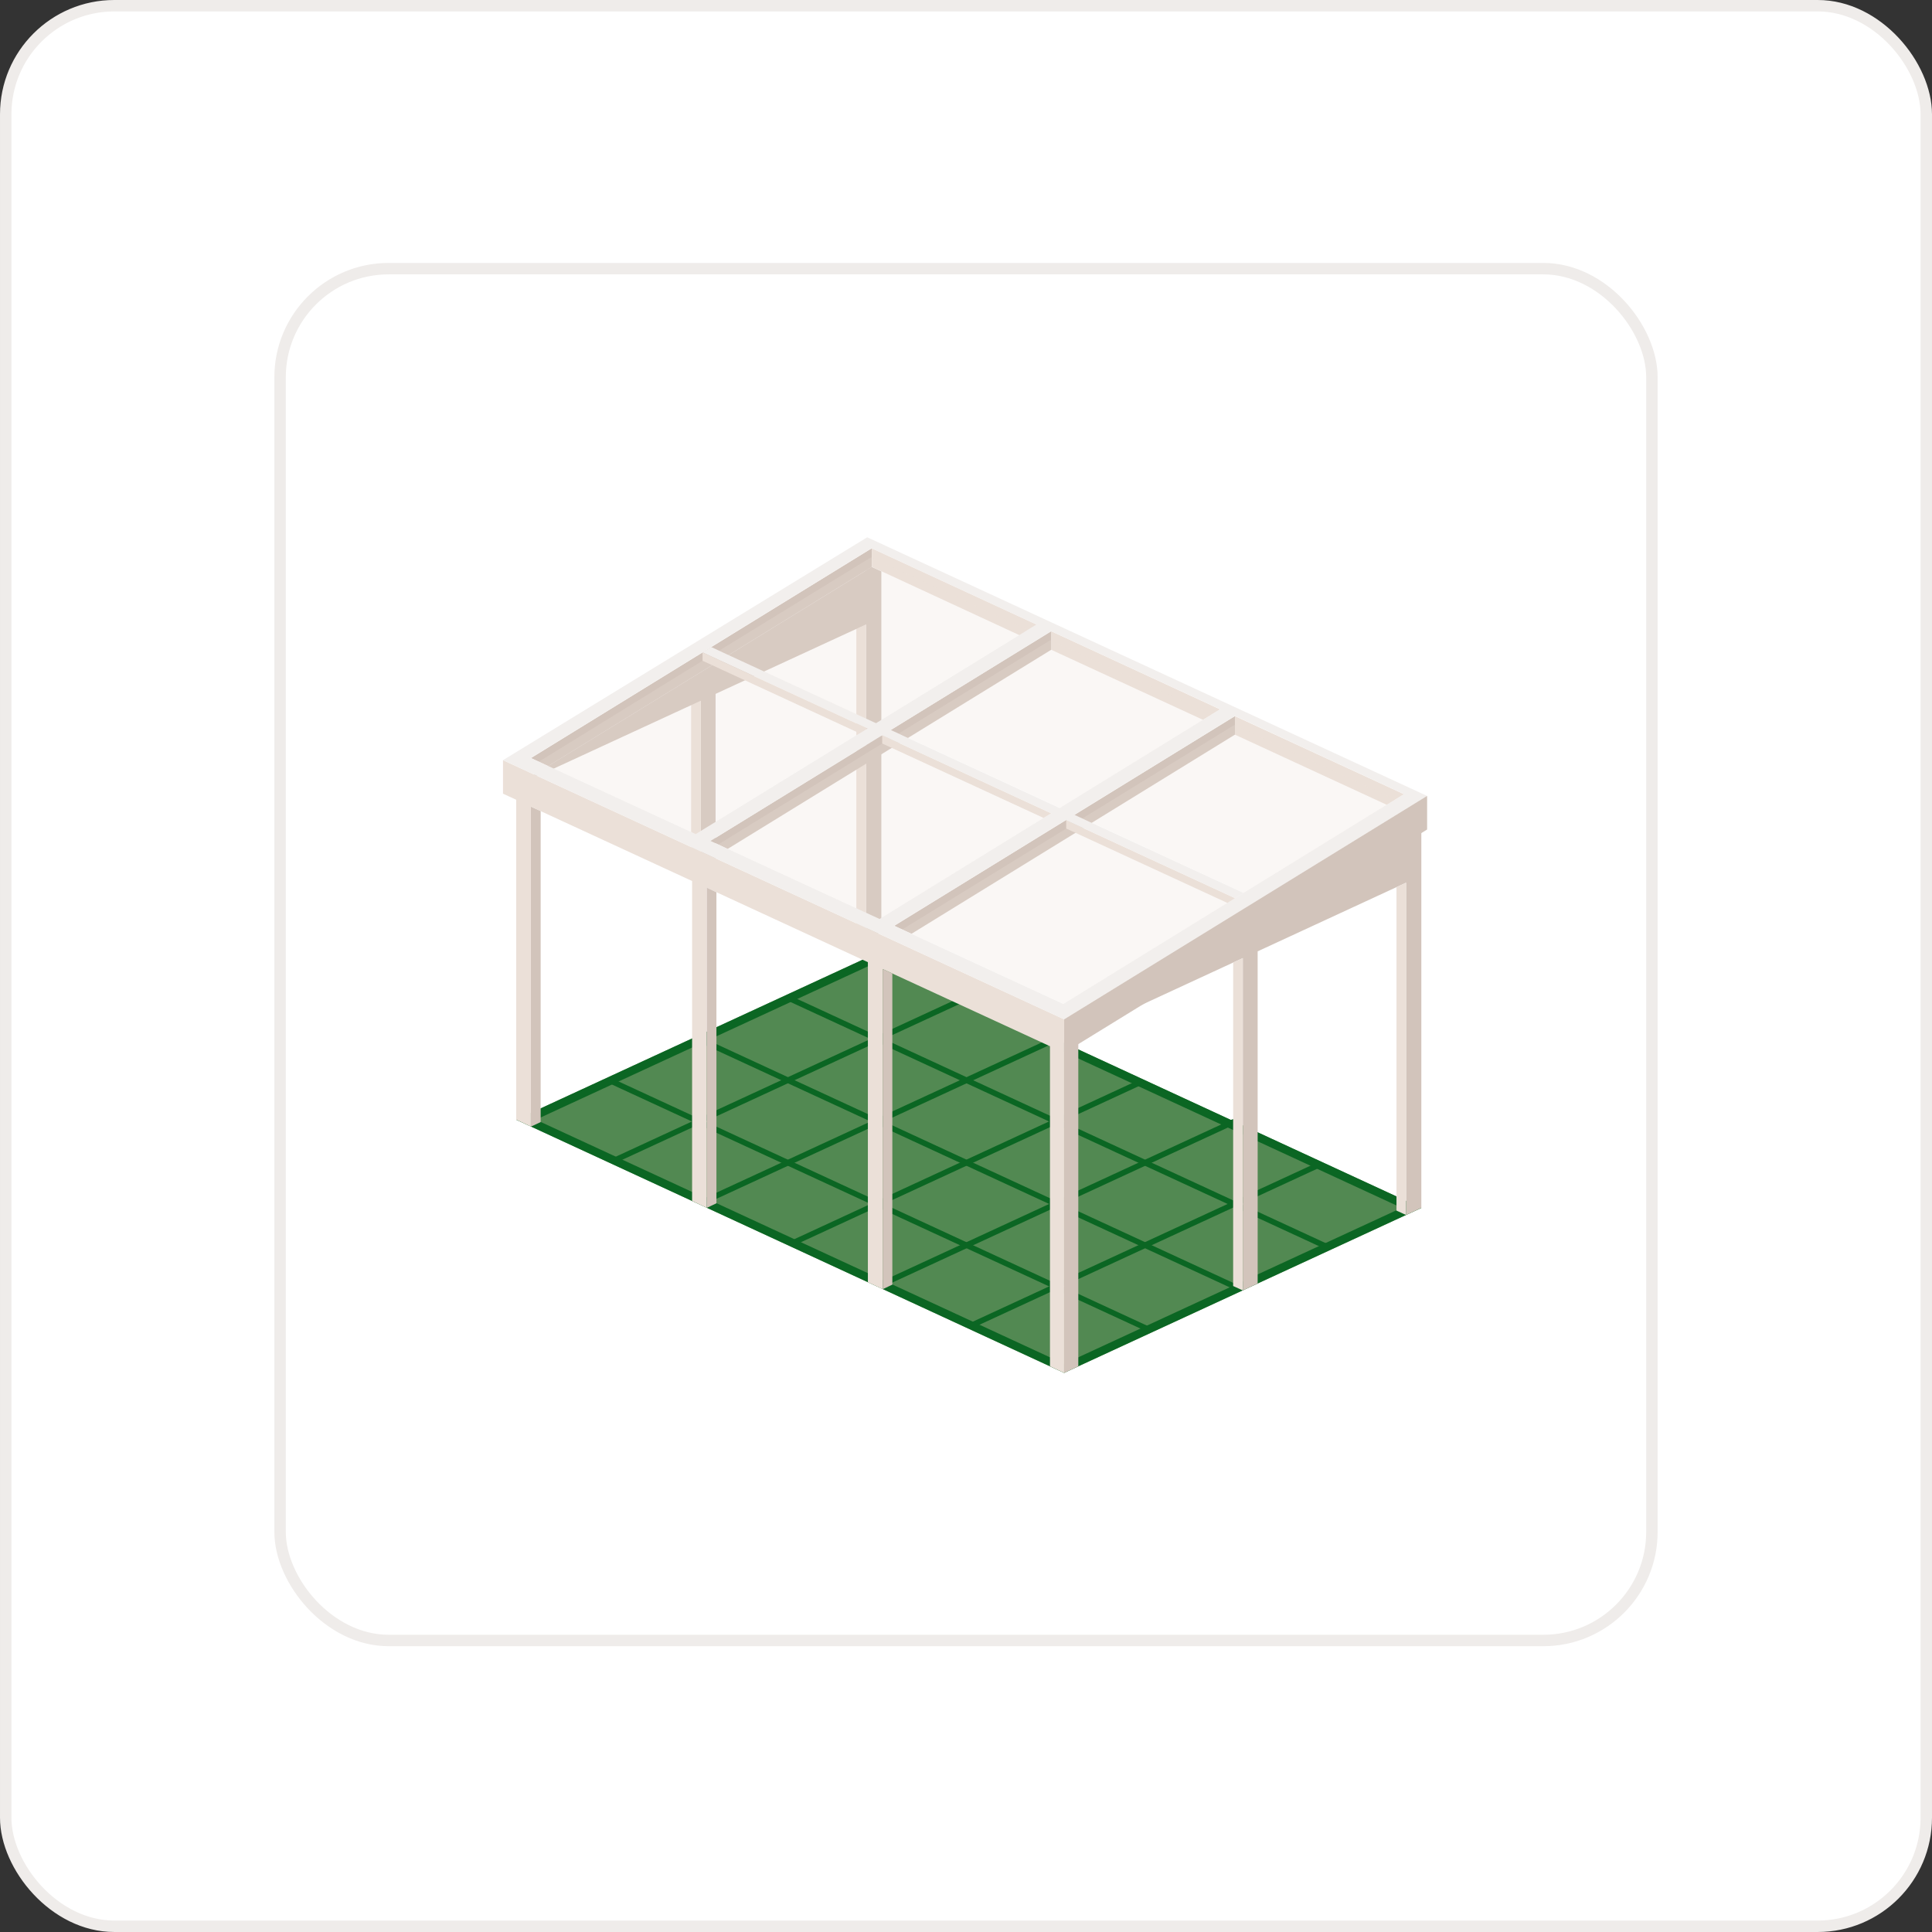 <?xml version="1.0" encoding="UTF-8"?>
<svg xmlns="http://www.w3.org/2000/svg" width="169" height="169" viewBox="0 0 169 169" fill="none">
  <rect x="0" y="0" width="169" height="169" fill="#333333" stroke="none"/>
  <rect x="0.5" y="0.5" width="168" height="168" rx="9.5" fill="white" stroke="#EFECEA"></rect>
  <rect x="24.5" y="23.5" width="120" height="120" rx="9.5" fill="white" stroke="#EFECEA"></rect>
  <path d="M124.327 105.668L93.082 120.095L45.152 97.944L76.397 83.517L124.327 105.668Z" fill="#528952"></path>
  <path d="M76.397 83.517L45.152 97.944L93.082 120.083L124.327 105.656L76.397 83.517ZM46.87 97.944L76.397 84.309L122.609 105.656L93.082 119.302L46.87 97.944Z" fill="#0B6623"></path>
  <path d="M100.35 116.467C100.314 116.467 100.278 116.455 100.254 116.443L53.525 94.868C53.405 94.808 53.357 94.664 53.405 94.544C53.453 94.424 53.609 94.376 53.73 94.424L100.446 116.01C100.566 116.07 100.614 116.214 100.566 116.335C100.518 116.419 100.434 116.467 100.35 116.467Z" fill="#0B6623"></path>
  <path d="M108.29 112.924C108.254 112.924 108.218 112.912 108.194 112.9L61.201 91.193C61.081 91.133 61.033 90.989 61.081 90.869C61.129 90.749 61.285 90.701 61.405 90.749L108.386 112.456C108.506 112.516 108.554 112.66 108.506 112.78C108.47 112.876 108.386 112.924 108.29 112.924Z" fill="#0B6623"></path>
  <path d="M115.966 109.26C115.93 109.26 115.894 109.248 115.87 109.236L69.045 87.602C68.925 87.541 68.877 87.397 68.925 87.277C68.985 87.157 69.129 87.109 69.249 87.157L116.074 108.792C116.194 108.852 116.242 108.996 116.194 109.116C116.146 109.2 116.062 109.26 115.966 109.26Z" fill="#0B6623"></path>
  <path d="M84.925 116.203C84.829 116.203 84.745 116.155 84.709 116.059C84.649 115.939 84.709 115.795 84.829 115.734L115.257 101.68C115.377 101.62 115.521 101.68 115.581 101.8C115.641 101.92 115.581 102.064 115.461 102.124L85.033 116.179C84.985 116.203 84.961 116.203 84.925 116.203Z" fill="#0B6623"></path>
  <path d="M77.636 112.361C77.54 112.361 77.456 112.313 77.42 112.217C77.36 112.097 77.42 111.953 77.54 111.893L107.776 97.922C107.896 97.862 108.04 97.922 108.1 98.042C108.16 98.162 108.1 98.306 107.98 98.367L77.744 112.337C77.708 112.349 77.672 112.361 77.636 112.361Z" fill="#0B6623"></path>
  <path d="M69.453 108.923C69.357 108.923 69.272 108.875 69.237 108.779C69.176 108.659 69.237 108.515 69.357 108.455L99.556 94.496C99.676 94.436 99.82 94.496 99.88 94.616C99.94 94.737 99.88 94.881 99.76 94.941L69.549 108.899C69.513 108.911 69.477 108.923 69.453 108.923Z" fill="#0B6623"></path>
  <path d="M61.837 105.224C61.741 105.224 61.657 105.176 61.621 105.08C61.561 104.96 61.621 104.816 61.741 104.756L92.253 90.665C92.373 90.605 92.517 90.665 92.578 90.785C92.638 90.905 92.578 91.05 92.457 91.11L61.946 105.2C61.91 105.212 61.873 105.224 61.837 105.224Z" fill="#0B6623"></path>
  <path d="M53.634 101.799C53.538 101.799 53.454 101.751 53.418 101.655C53.358 101.535 53.418 101.39 53.538 101.33L84.579 86.987C84.699 86.927 84.843 86.987 84.903 87.108C84.963 87.228 84.903 87.372 84.783 87.432L53.73 101.775C53.694 101.787 53.658 101.799 53.634 101.799Z" fill="#0B6623"></path>
  <path opacity="0.1" d="M93.081 90.411V90.447L91.772 89.847V89.811L93.081 90.411Z" fill="#B5B5B5"></path>
  <path d="M61.299 61.197V72.777H61.311V75.745L62.596 75.144V60.597L61.299 61.197Z" fill="#D2C4BB"></path>
  <path d="M60.457 61.593V75.359L61.31 75.743L61.298 72.776V61.196L60.457 61.593Z" fill="#EBE0D8"></path>
  <path d="M75.75 49.894V82.148L77.095 81.523V49.978L76.254 49.594L75.75 49.894Z" fill="#D2C4BB"></path>
  <path d="M74.908 55.01V81.75L75.749 82.147V54.626L74.908 55.01Z" fill="#EBE0D8"></path>
  <path d="M76.256 49.594L76.28 54.387L74.022 55.42L45.012 68.814L76.256 49.594Z" fill="#D2C4BB"></path>
  <path d="M76.257 49.594V47.96L46.441 66.315L47.955 67.012L76.257 49.594Z" fill="#D2C4BB"></path>
  <path d="M124.33 105.657L122.997 106.282V77.212L110.012 83.218V112.276L108.714 112.877V83.806L94.323 90.461V119.52L93.086 120.096V91.026L124.33 71.794V105.657Z" fill="#D2C4BB"></path>
  <path d="M122.156 77.607V105.897L122.997 106.281V77.211L122.156 77.607Z" fill="#EBE0D8"></path>
  <path d="M107.869 84.203V112.493L108.71 112.877V83.807L107.869 84.203Z" fill="#EBE0D8"></path>
  <path d="M46.441 70.559V98.548L47.294 98.151V70.943L46.441 70.559Z" fill="#D2C4BB"></path>
  <path d="M93.083 89.164V120.096L91.846 119.519V91.518L77.215 84.767V112.768L75.917 112.168V84.166L61.827 77.656V105.657L60.541 105.056V77.067L46.438 70.556V98.546L45.153 97.945V69.956L44 69.427V66.496L93.083 89.164Z" fill="#EBE0D8"></path>
  <path d="M77.215 84.769V112.77L78.056 112.373V85.153L77.215 84.769Z" fill="#D2C4BB"></path>
  <path d="M61.828 77.653V105.654L62.669 105.258V78.05L61.828 77.653Z" fill="#D2C4BB"></path>
  <path d="M78.223 80.984L79.736 81.68L108.026 64.262V62.641L78.223 80.984Z" fill="#D2C4BB"></path>
  <path d="M108.023 62.641V64.262L121.309 70.401L122.823 69.476L108.023 62.641Z" fill="#EBE0D8"></path>
  <path d="M91.957 55.217V56.839L105.231 62.965L106.732 62.052L91.957 55.217Z" fill="#EBE0D8"></path>
  <path d="M62.15 73.56L63.652 74.257L91.953 56.839V55.217L62.15 73.56Z" fill="#D2C4BB"></path>
  <path d="M76.256 47.96L76.268 49.582L90.01 55.948L91.524 55.023L76.256 47.96Z" fill="#EBE0D8"></path>
  <path d="M124.328 69.391L76.254 47.18L75.857 47L44 66.496L93.083 89.164L124.832 69.62L124.328 69.391ZM106.729 62.04L76.938 80.383L62.151 73.56L91.954 55.217L106.729 62.04ZM90.657 54.628L60.854 72.959L46.438 66.304L76.242 47.961L90.657 54.628ZM93.011 87.819L78.212 80.983L98.777 68.322L108.027 62.628L122.814 69.463L93.011 87.819Z" fill="#F2EFED"></path>
  <path d="M124.835 69.619V72.562L93.086 92.095V89.163L124.835 69.619Z" fill="#D2C4BB"></path>
  <path d="M93.264 71.744V72.477L107.366 78.988L108.039 78.567L93.264 71.744Z" fill="#EBE0D8"></path>
  <path d="M77.168 64.307V65.039L91.283 71.55L91.955 71.142L77.168 64.307Z" fill="#EBE0D8"></path>
  <path d="M108.784 78.113L108.04 78.57L61.455 57.067L62.212 56.599L108.784 78.113Z" fill="#F2EFED"></path>
  <path d="M75.87 63.723L75.185 64.144L61.455 57.801V57.068L75.87 63.723Z" fill="#EBE0D8"></path>
  <g opacity="0.25">
    <path d="M62.83 73.87L76.945 80.381L91.288 71.552L77.173 65.041L62.83 73.87Z" fill="#EBE0D8"></path>
    <path d="M78.928 81.304L93.018 87.815L107.373 78.985L93.271 72.475L78.928 81.304Z" fill="#EBE0D8"></path>
    <path d="M78.613 64.162L92.716 70.672L105.99 62.504L91.887 55.993L78.613 64.162Z" fill="#EBE0D8"></path>
    <path d="M94.697 71.585L108.788 78.108L122.062 69.94L107.971 63.417L94.697 71.585Z" fill="#EBE0D8"></path>
    <path d="M47.139 66.626L60.857 72.957L75.188 64.139L61.458 57.797L47.139 66.626Z" fill="#EBE0D8"></path>
    <path d="M62.898 56.919L76.617 63.262L89.891 55.093L76.172 48.763L62.898 56.919Z" fill="#EBE0D8"></path>
  </g>
</svg>
